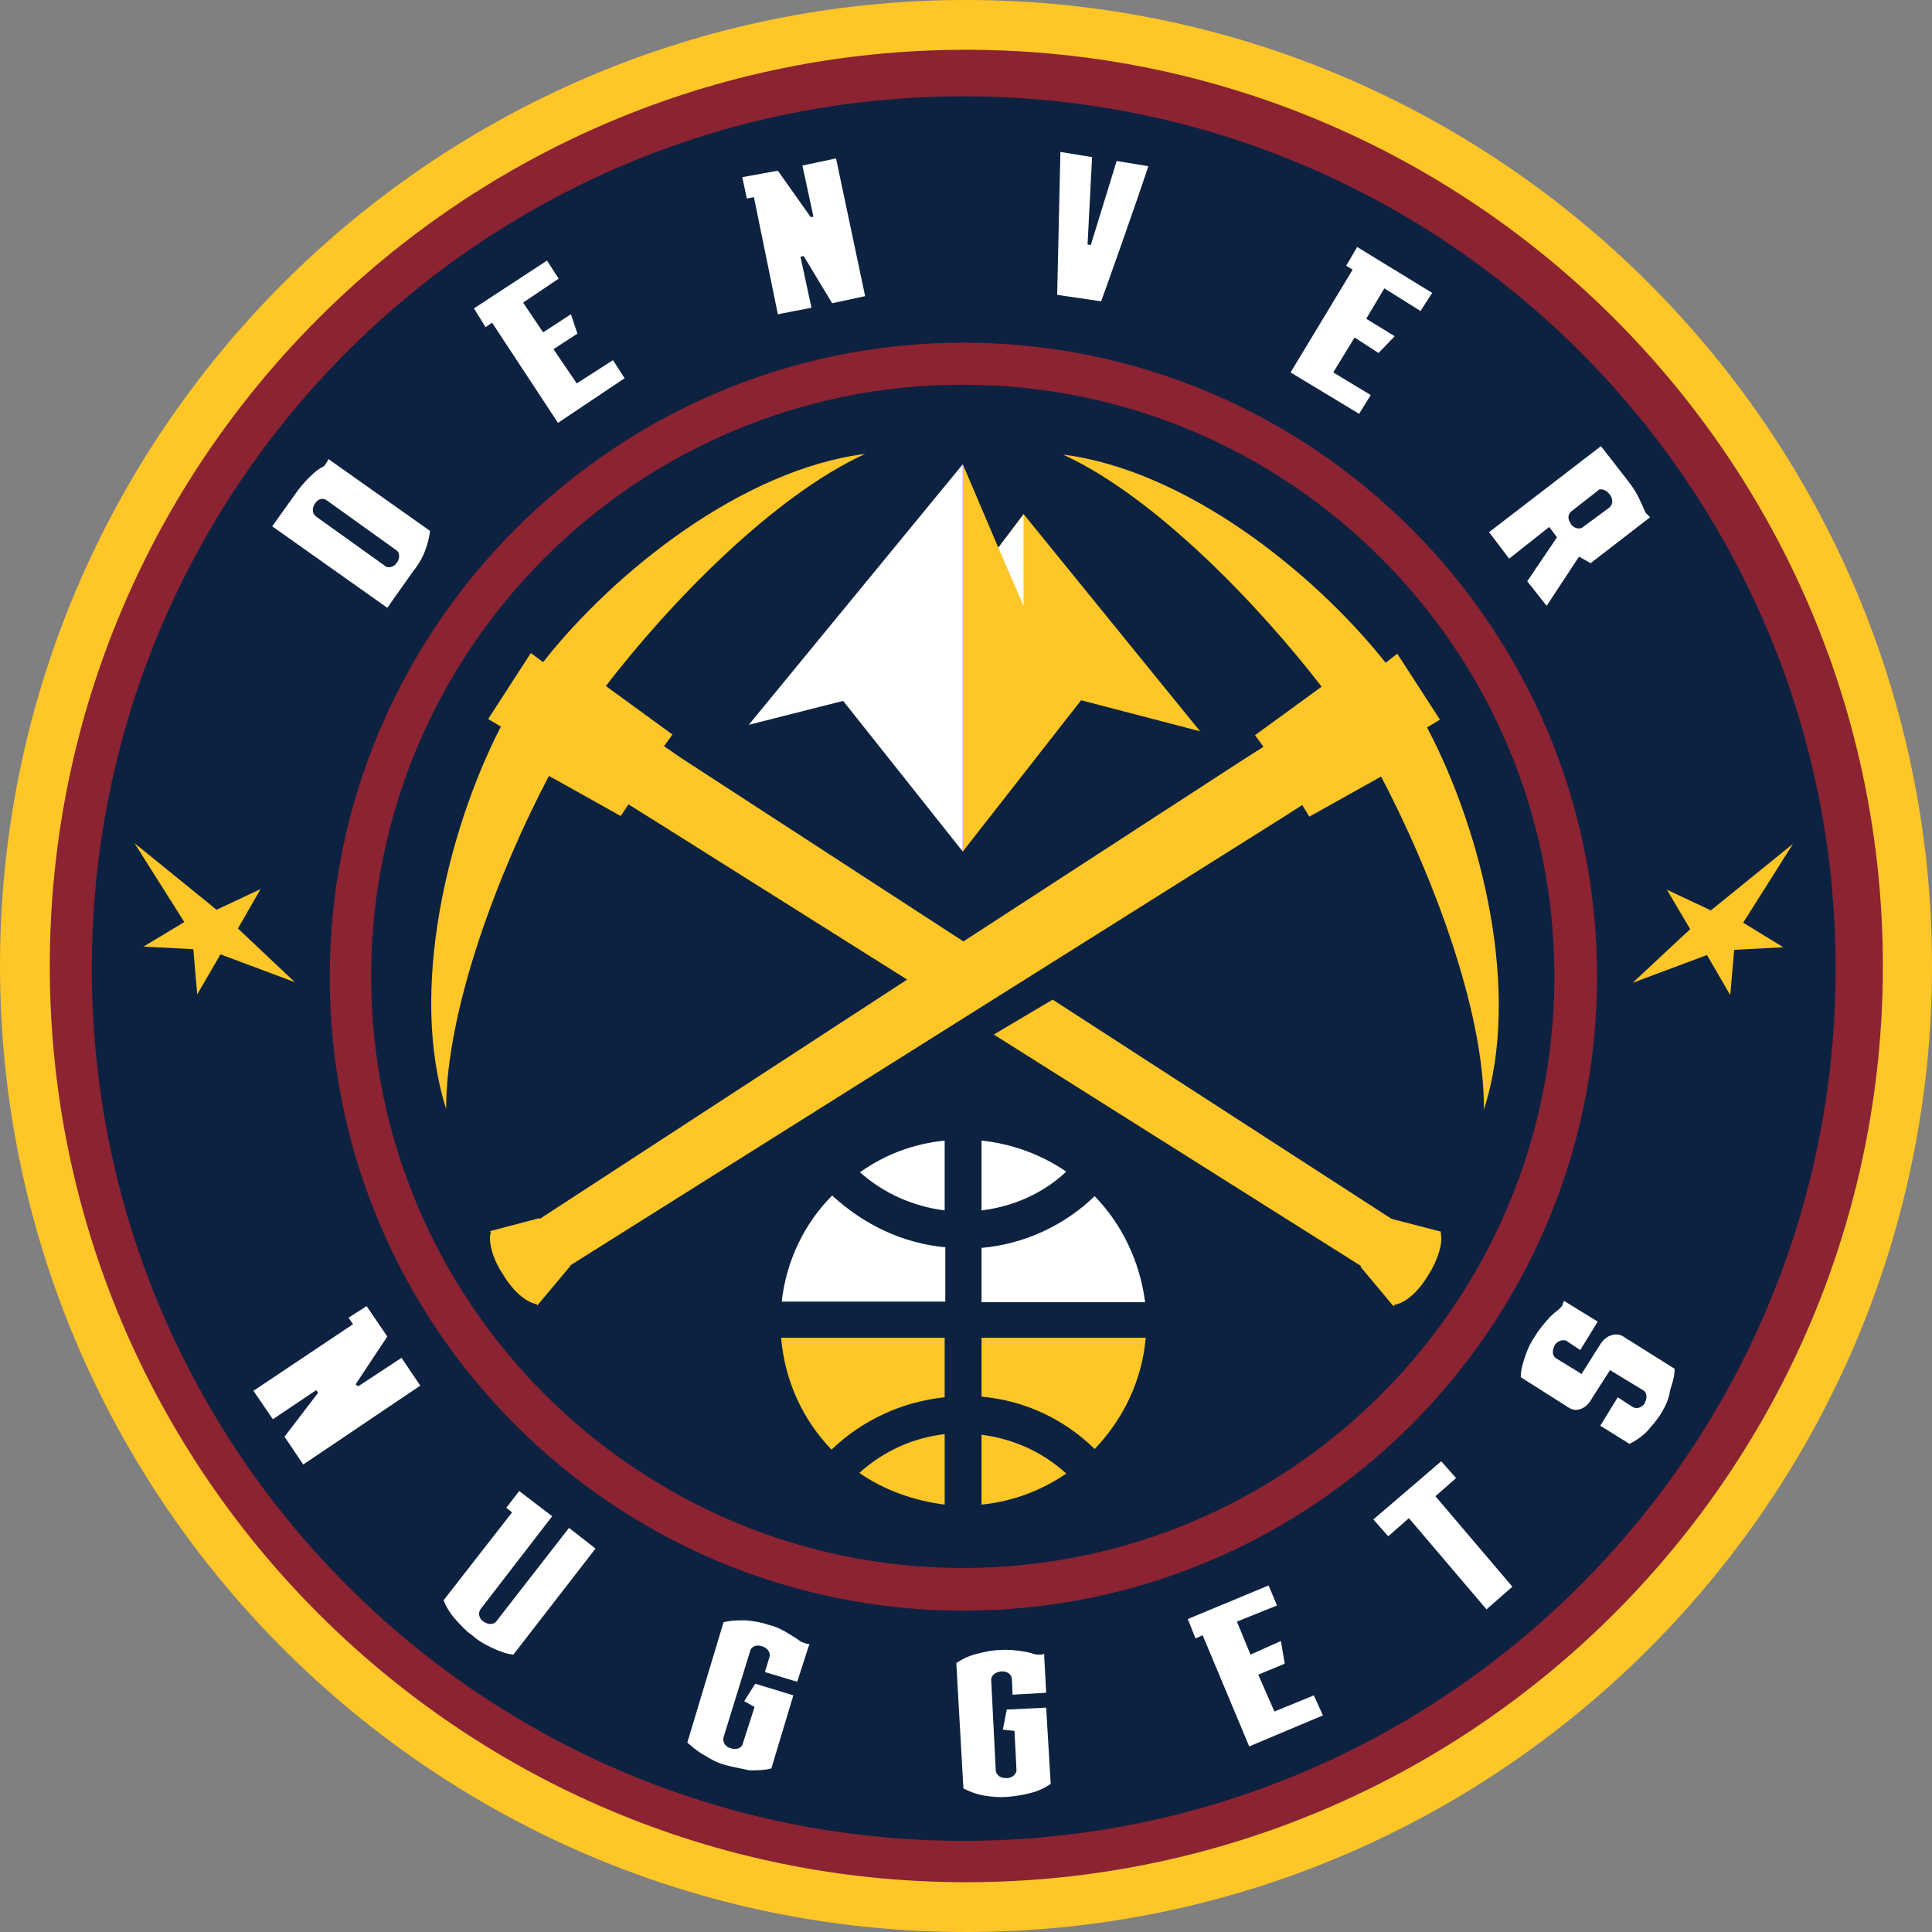 <svg xmlns="http://www.w3.org/2000/svg" xml:space="preserve" id="Layer_1" x="0px" y="0px" version="1.1" viewBox="51.2 51.1 298.8 298.8"><rect x="51.2" y="51.1" width="298.8" height="298.8" fill="#808080" stroke="none"/><style>.st0{fill:#ffc627}.st1{fill:#8b2332}.st2{fill:#0d2240}.st3{fill:#fff}</style><path d="M200.6 349.9c-82.4 0-149.4-67-149.4-149.4s67-149.4 149.4-149.4S350 118.1 350 200.5s-67 149.4-149.4 149.4" class="st0"/><path d="M200.6 58.8c78.2 0 141.8 63.5 141.8 141.7s-63.6 141.7-141.8 141.7S58.9 278.6 58.9 200.5c0-78.2 63.6-141.7 141.7-141.7" class="st1"/><path d="M335.1 200.9c0 74.5-60.4 134.9-134.9 134.9S65.4 275.4 65.4 200.9 125.7 66 200.2 66s134.9 60.4 134.9 134.9" class="st2"/><path d="M200.2 300.2c54.1 0 98-44 98-98.1 0-54-44-98-98-98s-98 44.1-98 98c-.1 54.1 43.9 98.1 98 98.1" class="st1"/><path d="M108.6 202.1c0-50.5 41-91.5 91.5-91.5s91.5 41 91.5 91.5-41 91.5-91.5 91.5c-50.3 0-91.5-41-91.5-91.5" class="st2"/><path d="M280.7 222.7c.1-15.7-8.4-37.2-15.9-51.5l-11.1 6.2-1.1-1.8-2.8 1.8-110.4 69.4v.1l-5.1 6.1-.1-.2c-1.6-.3-3.6-1.9-5.2-4.6-1.7-2.5-2.3-5.2-1.9-6.5l-.1-.2 7.6-2 .1.1 56.8-37-38.3-24.1-4.8-3-1.2 1.8-11.1-6.2c-7.6 14.4-15.9 35.9-15.9 51.5-5.8-18.2.2-43 8.4-59l.1-.1-2-1.2 6.6-10.2 1.9 1.4c11.1-14.1 30.9-29.8 49.8-32.2-14.2 6.5-30.2 23-40.1 35.9l10.3 7.5-1.3 1.8 2.6 1.8 43.7 28.4 43.1-28 3.3-2.1-1.3-1.8 10.3-7.5c-9.8-12.7-25.8-29.4-40-35.9 18.9 2.4 38.7 18.1 49.9 32.2l1.8-1.4 6.6 10.2-2 1.2c8.6 16.3 14.6 41.1 8.8 59.1m-14.3 16.9L214 205.7l-9.1 5.4 56.8 35.8-.1.1 5.1 6.1.2-.2c1.6-.3 3.6-1.9 5.2-4.6 1.6-2.5 2.3-5.2 1.9-6.5l.1-.2z" class="st0"/><path d="m209.5 130.6-3.9 5.2-5.5-12.9v59.9l18.3-23.4 18.4 4.8z" class="st0"/><path d="M209.5 144.8v-14.1l-3.9 5.1zm-9.4-21.9L167 163.2l14.6-3.7 18.5 23.3z" class="st3"/><path d="M179.8 275.3c4.8-4.6 10.9-7.4 17.5-8.1V258H172c.6 6.8 3.4 12.7 7.8 17.3m17.5 8.5v-10.9q-7.5.9-13.2 6c3.9 2.7 8.5 4.3 13.2 4.9" class="st0"/><path d="M203 227.5v10.8c4.9-.6 9.5-2.6 13.1-6-3.8-2.6-8.3-4.3-13.1-4.8m17.5 8.6c-4.8 4.6-10.9 7.4-17.5 8v8.4h25.3c-.8-6.4-3.7-12.2-7.8-16.4m-23.2 2.2v-10.8c-4.9.5-9.3 2.2-13.1 4.9 3.7 3.3 8.3 5.3 13.1 5.9" class="st3"/><path d="M203 258v9.1c6.6.6 12.7 3.4 17.5 8.1 4.4-4.6 7.3-10.5 7.9-17.2z" class="st0"/><path d="M172.1 252.4h25.3V244c-6.6-.6-12.6-3.5-17.5-8-4.3 4.3-7.1 10.1-7.8 16.4" class="st3"/><path d="M203 283.8c4.9-.5 9.3-2.2 13.1-4.8-3.7-3.4-8.3-5.4-13.1-6zm106-95.1 3.6 6.1-8.9 8.3 11.5-4.3 3.6 6.2.6-7 7.6-.4-6.2-3.8 7.7-12.2-12.7 10.3zm-217.5-.1-3.5 6.1 8.8 8.3-11.5-4.3-3.6 6.2-.6-7-7.7-.4 6.3-3.8-7.7-12.2 12.7 10.3z" class="st0"/><path d="m111.1 145.1-17.8-12.6 4-5.6c.7-.9 1.5-1.8 2.3-2.5.5-.5 1.1-.9 1.7-1.2.1-.1.2-.2.3-.4.1-.1.1-.2.2-.3l.2-.4 15.7 11.1c-.1 1.1-.4 2.1-.8 3.2-.4 1-.9 1.9-1.6 2.8l-.1.1zM99.9 129c-.4.6-.4 1.3-.1 1.7l.3.3 10.9 7.8c.6.1 1.2-.1 1.5-.6l.1-.1c.5-.7.4-1.6-.1-1.9l-10.6-7.6c-.7-.6-1.5-.4-2 .4m37.6-12.5L127.3 101l-1 .7-1.8-2.9 11.3-7.4 1.8 2.8-5.5 3.7 3.1 4.6 4.3-2.8 1 3-3.7 2.4 3.6 5.3 5.6-3.6 1.8 2.8zM179.9 98l-4.4-7.3-.5.1 1.7 7.9-5.2 1-3.7-18.1-1.1.2-.7-3.3 5.5-1 5.1 7.2.4-.1-1.7-7.9 5.2-1.1 4.5 21.3zm34.8-1.3.5-22.1 4.9.8-.7 13.5.5.1 4-13 4.9.8c-1.9 5.8-6.7 19.3-7.3 20.9zm77.3 37.5-1.2-1.6-6.2 4.9-3.1-4.1 17.3-13.3 4.2 5.4c.7.9 1.3 1.8 1.8 2.9.3.6.6 1.3.8 1.8.1.2.2.3.3.4l.2.2.3.3-9.2 7.1c-.5-.3-1.1-.6-1.6-.9l-.2-.1-5 7.6-3-3.8zm8.1-6.7c-.4-.5-1-.8-1.5-.7-.1 0-.2.1-.3.2l-4.1 3.2c-.6.5-.5 1.3-.1 1.8v.1c.5.7 1.3.9 1.8.6l4.2-3.1c.6-.5.6-1.4 0-2.1m-49.3-18.8 9.6-15.9-1-.6 1.7-2.9 11.6 7.1-1.8 2.8-5.6-3.5-2.8 4.7 4.4 2.7-2.5 2.6-3.7-2.4-3.3 5.4 5.8 3.5-1.8 2.9zm-87.3 215.4c-1.2-.3-2.2-.8-3.3-1.5-1.1-.6-1.9-1.3-2.7-2l5.6-18.6c1.1-.3 2.2-.3 3.4-.3 1.3.1 2.4.3 3.6.7 1.2.3 2.2.8 3.3 1.5.5.3 1 .6 1.4.9.2.2.5.3.8.4.1 0 .2.1.3.1l.5.1-.2.5-1.7 5.3-5-1.5.7-2.3c.2-.6-.2-1.3-.9-1.6-.1 0-.2-.1-.3-.1-.8-.3-1.7.1-1.8.8l-4.1 13.3c-.1.3 0 .6.1.9.2.4.6.7 1.1.8.8.3 1.7-.1 1.8-.8l1.8-5.6-1.6-.9 1.7-2.7 5.9 1.8-3.4 11.3c-1.1.3-2.2.3-3.4.3-1.3-.3-2.6-.5-3.6-.8M207 329c-1.2.1-2.4 0-3.6-.2s-2.2-.6-3.2-1.1l-1.1-19.4c.9-.6 1.9-1.1 3.1-1.4s2.4-.6 3.6-.6c1.2-.1 2.4 0 3.6.2.6.1 1.1.2 1.7.4.3.1.6.1.8.1h.3l.5-.1v.5l.3 5.5-5.2.3-.1-2.4c0-.6-.6-1.2-1.4-1.2h-.3c-.9.1-1.6.7-1.5 1.4l.7 13.9c0 .3.2.6.4.8.3.3.8.4 1.3.4.9 0 1.6-.7 1.5-1.4l-.3-5.9-1.8-.2.6-3.1 6.1-.3.7 11.8c-.9.6-1.9 1.1-3.1 1.4-1.1.3-2.4.5-3.6.6m-82.8-25c-1-.7-1.8-1.6-2.6-2.5s-1.4-1.9-1.8-2.9l10.6-13.6-.9-.7 2-2.6 5.1 3.9-11.1 14.4c-.4.6-.2 1.5.5 1.9.7.5 1.6.5 2-.1l11.2-14.4 4.1 3.2-12.7 16.4c-1.1-.1-2.1-.5-3.2-1-1.3-.6-2.3-1.2-3.2-2m156.9-4-12-14.1-3.2 2.8-2.3-2.6 10.5-9 2.3 2.6-3.2 2.8 11.9 14zm27-30.3c-.6 1-1.4 1.9-2.2 2.8-.8.8-1.8 1.5-2.7 1.9l-4.5-2.8 2.7-4.4 2.3 1.5c.3.2.7.2 1 .1.4-.1.7-.4.9-.7v-.1c.4-.7.3-1.6-.3-1.9l-5.1-3.1-3 4.7c-.8 1.3-2.2 1.8-3.2 1.2-.2-.1-.4-.2-.5-.3l-7.1-4.5c0-1.1.3-2.1.7-3.3s.9-2.2 1.6-3.2c.6-1 1.4-1.9 2.2-2.8.5-.5 1-.9 1.5-1.3.2-.2.3-.3.4-.5.1-.1.1-.2.1-.3l.2-.4 5.2 3.2-2.7 4.4-2.1-1.4c-.1-.1-.2-.1-.3-.1-.6-.1-1.2.2-1.6.8v.1c-.4.7-.3 1.6.3 1.9l3.6 2.2.1.1.2.1 2.9-4.6c.9-1.4 2.3-1.8 3.4-1.3l.9.6.2.1 7 4.4c0 1.1-.3 2.1-.7 3.3-.2 1.5-.8 2.6-1.4 3.6M237.2 304l-1.1.5-1.2-3 12.5-5.2 1.3 3.1-6.2 2.5 2.1 5.1 4.7-2.1.6 3.5-4.1 1.7 2.5 5.7 6.1-2.5 1.4 3.1-11.4 4.8zm-142-30.7 5.2-6.8-.3-.4-6.7 4.5-3-4.4 15.4-10.3-.7-1 2.8-1.8 3.2 4.7-4.9 7.4.4.3 6.7-4.4 2.9 4.3-18.1 12.2z" class="st3"/></svg>